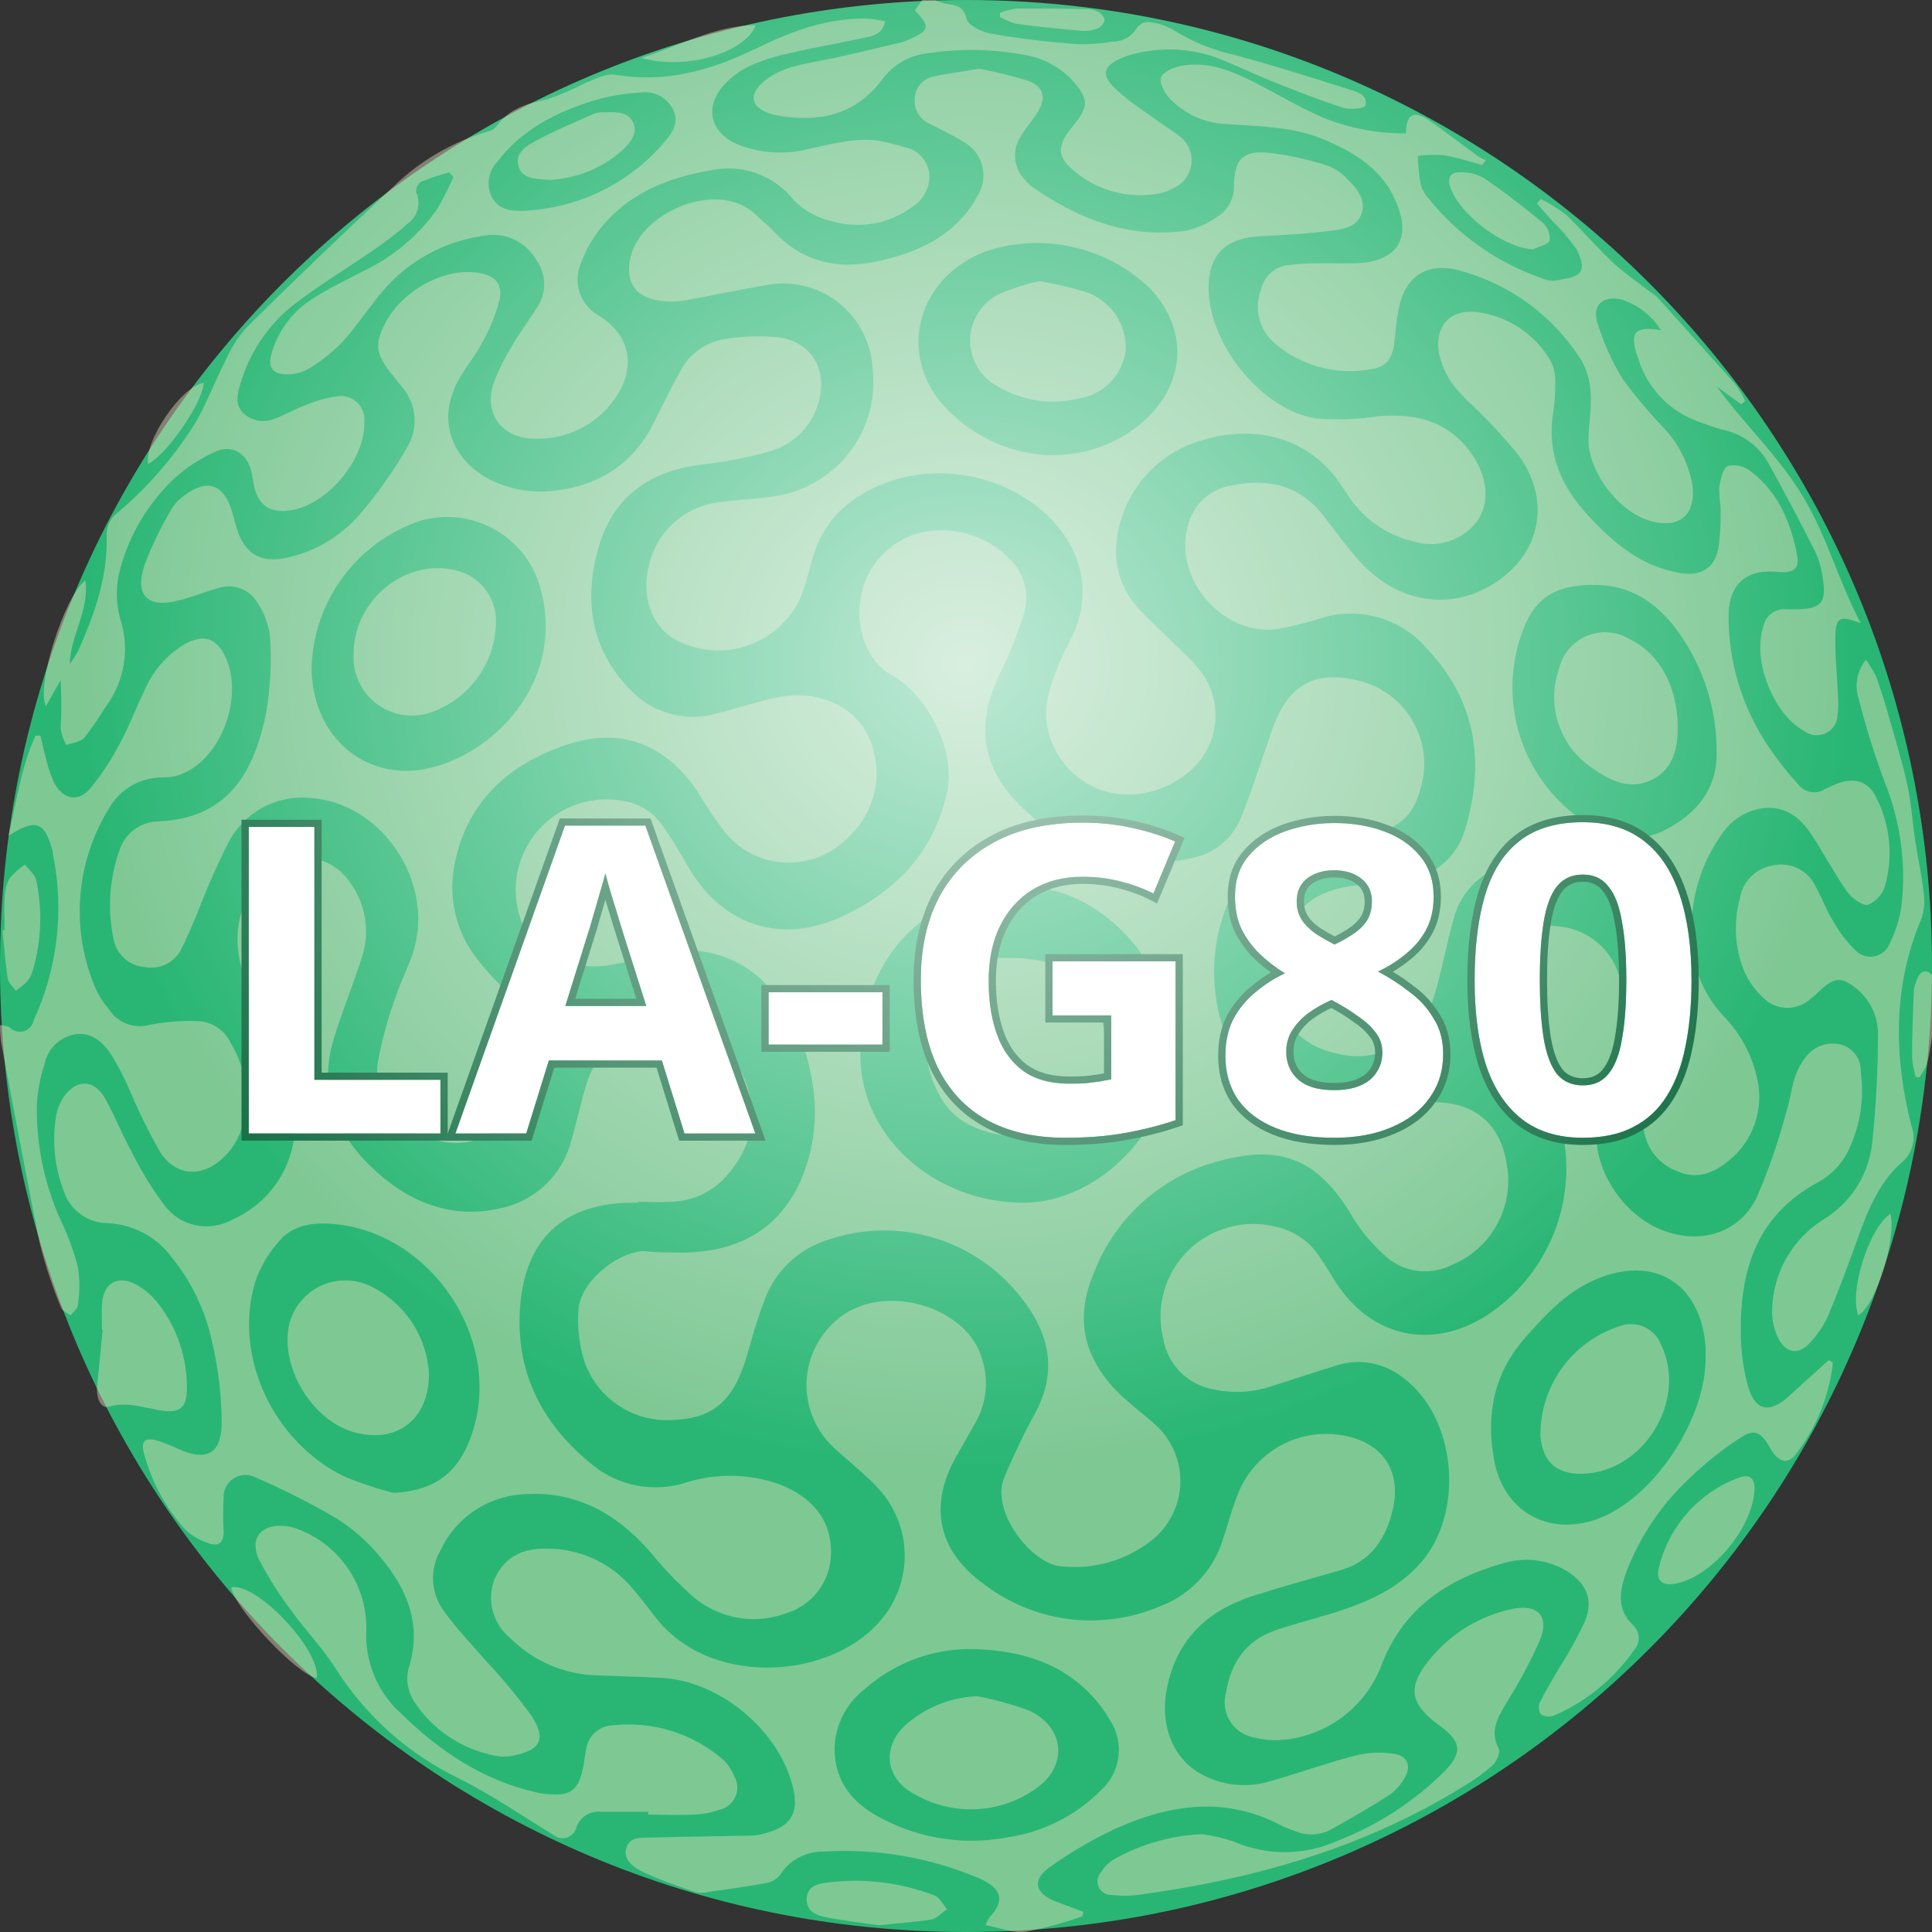 <?xml version="1.0" encoding="UTF-8"?> <svg xmlns="http://www.w3.org/2000/svg" width="64" height="64" viewBox="0 0 64 64" fill="none"><rect x="0" y="0" width="64" height="64" fill="#333333" stroke="none"/><path d="M32 64C49.673 64 64 49.673 64 32C64 14.327 49.673 0 32 0C14.327 0 0 14.327 0 32C0 49.673 14.327 64 32 64Z" fill="#29B674"></path><g opacity="0.45"><path d="M30.989 0.01C31.092 0.055 31.199 0.092 31.308 0.12C31.625 0.179 31.913 0.161 32.023 0.628C32.072 0.848 32.532 1.064 32.834 1.116C33.759 1.28 34.697 1.387 35.632 1.459C36.037 1.477 36.443 1.451 36.842 1.38C37.01 1.384 37.176 1.342 37.322 1.259C37.468 1.177 37.588 1.056 37.671 0.91C37.716 0.85 37.776 0.803 37.844 0.771C37.913 0.74 37.987 0.727 38.062 0.731C38.349 0.76 38.626 0.85 38.874 0.996C39.513 1.392 40.217 1.676 40.953 1.833C42.208 2.176 43.452 2.568 44.693 2.962C44.95 3.041 45.318 3.134 45.232 3.501C45.212 3.583 44.727 3.645 44.504 3.573C43.734 3.326 42.981 3.027 42.228 2.729C41.541 2.458 40.905 2.138 40.228 1.884C39.357 1.591 38.418 1.56 37.53 1.795C37.403 1.825 37.278 1.867 37.158 1.919C36.529 2.193 36.471 2.489 36.959 2.949C37.447 3.408 37.922 3.69 38.413 4.05C38.619 4.205 38.853 4.332 39.052 4.496C39.194 4.597 39.307 4.733 39.38 4.89C39.453 5.048 39.484 5.222 39.47 5.395C39.456 5.568 39.397 5.734 39.299 5.877C39.201 6.021 39.068 6.136 38.911 6.213C38.673 6.348 38.408 6.429 38.135 6.449C37.657 6.5 37.174 6.448 36.718 6.298C36.262 6.149 35.843 5.904 35.488 5.581C35.062 5.204 35.045 4.857 35.375 4.394C35.433 4.311 35.498 4.232 35.56 4.153C36.076 3.518 36.069 3.264 35.519 2.657C35.117 2.231 34.592 1.943 34.017 1.833C32.904 1.617 31.761 1.599 30.642 1.778C30.353 1.82 30.076 1.92 29.828 2.073C29.579 2.226 29.365 2.428 29.198 2.667C28.308 3.837 27.098 4.061 25.737 3.824C25.651 3.808 25.567 3.785 25.486 3.755C24.871 3.549 24.798 3.13 25.29 2.708C25.857 2.228 26.565 2.135 27.266 1.994C28.143 1.823 29.012 1.6 29.886 1.397C29.955 1.375 30.022 1.349 30.088 1.318C30.796 1.013 30.827 0.886 30.308 0.343L30.552 0L30.989 0.01Z" fill="#E5DEBA"></path><path d="M64 34.369C63.945 34.664 63.91 34.966 63.828 35.254C63.765 35.407 63.683 35.551 63.584 35.683H63.464C63.401 35.474 63.359 35.259 63.34 35.041C63.34 34.307 63.367 33.569 63.398 32.834C63.413 32.69 63.453 32.55 63.515 32.419C63.618 32.179 63.773 32.076 64 32.292V34.369Z" fill="#E5DEBA"></path><path d="M22.21 41.49C24.063 41.559 25.603 41.003 26.465 39.242C27 38.086 27.135 36.786 26.85 35.545C26.681 34.614 26.287 33.737 25.702 32.992C25.266 32.386 24.654 31.929 23.948 31.683C23.243 31.438 22.479 31.415 21.76 31.619C21.251 31.735 20.75 31.883 20.237 31.962C18.863 32.213 17.573 31.526 17.23 30.404C17.068 29.904 17.04 29.372 17.149 28.858C17.258 28.345 17.5 27.869 17.851 27.479C18.201 27.088 18.648 26.796 19.147 26.631C19.646 26.467 20.18 26.436 20.694 26.542C20.946 26.586 21.186 26.679 21.401 26.817C21.615 26.954 21.801 27.133 21.946 27.342C22.252 27.781 22.53 28.241 22.798 28.715C23.908 30.637 25.84 31.3 27.864 30.373C29.652 29.552 30.937 28.245 31.37 26.254C31.673 24.881 30.741 23.004 29.49 22.334C28.803 21.964 28.356 20.917 28.49 19.952C28.548 19.408 28.772 18.895 29.132 18.481C29.491 18.068 29.969 17.775 30.501 17.642C31.069 17.515 31.661 17.547 32.212 17.735C32.763 17.924 33.251 18.261 33.622 18.71C33.805 18.947 33.925 19.226 33.974 19.521C34.022 19.816 33.995 20.119 33.897 20.402C33.691 21.035 33.443 21.653 33.154 22.252C32.016 24.531 32.862 26.11 34.68 27.428C35.353 27.915 36.12 28.256 36.933 28.431C37.746 28.605 38.586 28.608 39.4 28.441C39.79 28.379 40.157 28.215 40.463 27.964C40.769 27.714 41.002 27.387 41.139 27.016C41.445 26.25 41.696 25.461 41.967 24.686C42.015 24.548 42.06 24.411 42.105 24.273C42.644 22.684 43.517 22.176 45.043 22.557C45.725 22.731 46.317 23.152 46.707 23.737C47.096 24.322 47.254 25.031 47.15 25.725C46.91 27.023 46.37 27.524 45.088 27.665C44.38 27.744 43.672 27.812 42.971 27.912C42.527 27.966 42.105 28.131 41.744 28.394C41.383 28.657 41.096 29.007 40.908 29.412C40.296 30.575 40.083 31.908 40.305 33.204C40.526 34.5 41.168 35.687 42.132 36.582C43.27 37.588 44.486 37.739 45.824 37.021C46.331 36.709 46.912 36.534 47.508 36.514C48.862 36.514 49.711 37.241 49.914 38.573C50.039 39.256 49.923 39.962 49.588 40.57C49.252 41.179 48.717 41.653 48.071 41.913C47.729 42.082 47.345 42.147 46.966 42.1C46.587 42.053 46.231 41.896 45.94 41.648C45.492 41.262 45.108 40.808 44.799 40.303C43.703 38.449 42.493 37.9 40.438 38.446C39.496 38.681 38.624 39.138 37.896 39.779C37.167 40.42 36.603 41.225 36.251 42.129C35.564 43.715 35.907 45.063 37.186 46.272C37.53 46.587 37.901 46.862 38.245 47.171C38.517 47.41 38.735 47.705 38.883 48.035C39.031 48.366 39.105 48.725 39.102 49.087C39.098 49.449 39.015 49.806 38.86 50.134C38.705 50.461 38.481 50.751 38.203 50.984C37.781 51.328 37.294 51.585 36.771 51.74C36.248 51.895 35.7 51.945 35.158 51.887C34.22 51.836 32.8 50.109 33.264 48.952C33.436 48.523 33.635 48.108 33.835 47.689C33.972 47.401 34.123 47.12 34.275 46.842C35.048 45.441 34.77 44.168 33.818 42.973C33.085 42.034 32.078 41.345 30.936 41.003C29.794 40.661 28.574 40.683 27.445 41.065C26.956 41.212 26.509 41.473 26.14 41.824C25.77 42.176 25.489 42.609 25.317 43.09C25.084 43.694 24.912 44.325 24.73 44.95C24.307 46.381 23.637 46.975 22.358 47.034C21.715 47.092 21.071 46.934 20.528 46.585C19.986 46.236 19.575 45.716 19.361 45.108C19.186 44.554 19.119 43.971 19.162 43.392C19.213 42.51 20.347 41.525 21.296 41.442C21.595 41.47 21.908 41.49 22.21 41.49ZM33.897 39.843C36.413 39.843 38.812 37.361 38.836 34.712C38.86 31.965 36.43 29.292 33.804 29.381C30.954 29.477 28.596 31.44 28.504 34.831C28.418 37.577 30.906 39.829 33.886 39.843H33.897Z" fill="#E5DEBA"></path><path d="M18.041 16.284C19.581 16.191 20.905 15.542 21.671 13.98C21.946 13.421 22.228 12.865 22.524 12.319C22.674 12.018 22.897 11.759 23.173 11.566C23.45 11.374 23.77 11.254 24.105 11.217C24.649 11.138 25.2 11.122 25.748 11.169C26.885 11.303 27.446 12.257 27.102 13.369C26.992 13.748 26.786 14.093 26.505 14.37C26.223 14.647 25.875 14.847 25.493 14.952C24.754 15.158 23.998 15.305 23.235 15.391C21.547 15.6 20.341 16.421 19.846 18.075C19.327 19.829 19.54 21.48 20.877 22.846C21.237 23.231 21.697 23.508 22.206 23.646C22.715 23.785 23.252 23.779 23.758 23.629C24.421 23.464 25.067 23.248 25.734 23.107C27.246 22.788 28.618 23.529 28.934 24.858C29.076 25.373 29.071 25.917 28.92 26.429C28.768 26.942 28.477 27.402 28.078 27.758C27.814 28.029 27.495 28.241 27.144 28.382C26.792 28.523 26.415 28.589 26.036 28.576C25.657 28.563 25.286 28.471 24.945 28.305C24.604 28.14 24.301 27.906 24.057 27.617C23.709 27.172 23.391 26.704 23.105 26.217C22.073 24.679 20.595 24.078 18.842 24.648C16.839 25.297 15.405 26.591 15.034 28.767C14.944 29.312 14.972 29.87 15.117 30.403C15.263 30.936 15.522 31.432 15.876 31.856C16.065 32.097 16.268 32.326 16.485 32.542C17.536 33.603 17.646 34.87 17.234 36.212C17.091 36.76 16.743 37.233 16.261 37.532C15.78 37.831 15.201 37.933 14.646 37.818C13.271 37.537 12.353 36.5 12.511 35.23C12.642 34.478 12.842 33.739 13.109 33.023C13.274 32.501 13.546 32.011 13.704 31.485C14.391 29.199 12.649 26.608 10.315 26.436C9.76 26.375 9.2 26.484 8.709 26.748C8.218 27.013 7.819 27.42 7.565 27.916C7.18 28.677 6.836 29.459 6.534 30.257C6.366 30.641 6.214 31.036 6.022 31.406C5.918 31.634 5.74 31.819 5.517 31.933C5.295 32.047 5.04 32.083 4.795 32.035C4.546 32.017 4.309 31.917 4.123 31.752C3.936 31.586 3.81 31.363 3.764 31.118C3.553 30.134 3.621 29.111 3.96 28.163C4.047 27.889 4.22 27.649 4.452 27.478C4.684 27.306 4.963 27.212 5.252 27.209C7.603 27.106 8.438 25.523 8.827 23.56C8.961 22.747 9.002 21.921 8.947 21.099C8.9 20.685 8.751 20.289 8.514 19.946C8.383 19.732 8.183 19.569 7.946 19.485C7.709 19.402 7.451 19.402 7.215 19.486C6.785 19.609 6.366 19.778 5.929 19.887C4.898 20.159 4.448 19.74 4.788 18.717C5.033 18.071 5.335 17.447 5.688 16.853C5.813 16.657 5.978 16.491 6.173 16.366C6.86 15.875 7.38 16.047 7.648 16.829C7.727 17.063 7.782 17.303 7.854 17.54C8.098 18.319 8.61 18.642 9.414 18.494C10.436 18.293 11.354 17.74 12.009 16.932C12.567 16.268 13.065 15.556 13.498 14.804C13.683 14.488 13.763 14.121 13.724 13.756C13.686 13.392 13.532 13.05 13.285 12.779L12.958 12.37C12.429 11.718 12.398 11.341 12.82 10.599C13.425 9.553 14.787 8.856 15.859 9.041C16.409 9.137 16.663 9.405 16.546 9.94C16.418 10.427 16.229 10.895 15.983 11.334C15.763 11.756 15.45 12.13 15.213 12.546C14.508 13.774 14.852 15.055 16.065 15.799C16.667 16.138 17.351 16.305 18.041 16.284ZM10.322 22.119C10.322 22.198 10.322 22.372 10.346 22.544C10.549 24.535 12.168 25.825 14.058 25.479C16.296 25.067 18.733 22.613 17.918 19.548C17.813 19.129 17.625 18.736 17.364 18.392C17.103 18.048 16.775 17.761 16.4 17.547C16.025 17.333 15.61 17.197 15.181 17.147C14.752 17.098 14.317 17.136 13.903 17.258C12.88 17.607 11.989 18.26 11.349 19.129C10.709 19.999 10.35 21.043 10.322 22.122V22.119Z" fill="#E5DEBA"></path><path d="M21.119 39.843H21.074C18.668 39.802 17.331 41.055 17.217 43.478C17.121 45.586 18.022 47.23 19.623 48.524C20.049 48.871 20.555 49.108 21.095 49.211C21.635 49.314 22.193 49.281 22.717 49.114C23.726 48.795 24.812 48.813 25.81 49.166C26.958 49.608 27.556 50.411 27.529 51.469C27.523 51.907 27.379 52.333 27.117 52.685C26.856 53.037 26.49 53.299 26.071 53.432C25.556 53.628 24.997 53.684 24.453 53.592C23.91 53.5 23.4 53.265 22.978 52.91C22.458 52.451 21.976 51.949 21.538 51.41C20.404 50.106 19.025 49.351 17.262 49.505C16.693 49.549 16.146 49.743 15.678 50.068C15.209 50.392 14.835 50.836 14.595 51.352C14.416 51.656 14.329 52.005 14.345 52.356C14.36 52.709 14.477 53.048 14.681 53.336C15.11 53.947 15.643 54.489 16.128 55.052C16.651 55.61 17.14 56.199 17.592 56.816C18.118 57.616 17.915 57.98 16.977 58.162C16.792 58.201 16.601 58.201 16.416 58.162C15.865 58.059 15.341 57.846 14.875 57.534C14.409 57.223 14.012 56.82 13.708 56.349C13.511 56.036 13.445 55.657 13.526 55.296C13.997 53.851 13.502 52.66 12.608 51.592C12.197 51.086 11.706 50.65 11.154 50.302C10.291 49.798 9.4 49.347 8.484 48.949C8.37 48.887 8.243 48.855 8.113 48.859C7.984 48.862 7.858 48.9 7.748 48.968C7.639 49.036 7.549 49.133 7.489 49.247C7.43 49.361 7.401 49.49 7.408 49.618C7.387 49.995 7.387 50.372 7.408 50.748C7.408 51.122 7.219 51.232 6.923 51.125C6.635 51.035 6.37 50.883 6.146 50.679C5.492 49.958 5.02 49.09 4.771 48.15C4.648 47.745 4.813 47.597 5.218 47.724C5.453 47.802 5.682 47.893 5.906 47.998C6.813 48.41 7.322 48.184 7.342 47.188C7.344 46.279 7.24 45.373 7.033 44.487C6.814 43.432 6.342 42.445 5.658 41.611C5.411 41.287 5.096 41.022 4.735 40.833C4.373 40.645 3.975 40.538 3.568 40.519C3.245 40.518 2.93 40.414 2.669 40.224C2.408 40.034 2.214 39.766 2.114 39.459C1.81 38.67 1.721 37.815 1.857 36.98C1.893 36.752 1.979 36.534 2.108 36.342C2.534 35.731 3.118 35.745 3.482 36.39C3.802 36.956 4.039 37.571 4.352 38.141C4.661 38.761 5.023 39.354 5.435 39.912C5.688 40.257 6.059 40.498 6.478 40.587C6.897 40.676 7.335 40.608 7.707 40.396C8.297 40.136 8.803 39.717 9.167 39.186C9.532 38.655 9.74 38.032 9.769 37.389C9.901 36.256 9.643 35.112 9.037 34.145C8.542 33.359 8.05 32.57 7.909 31.623C7.831 31.156 7.861 30.677 7.998 30.223C8.134 29.77 8.373 29.354 8.697 29.007C8.886 28.8 9.121 28.639 9.383 28.537C9.644 28.434 9.926 28.392 10.206 28.415C10.486 28.437 10.757 28.523 10.999 28.666C11.241 28.809 11.447 29.006 11.601 29.241C11.859 29.595 12.028 30.006 12.094 30.439C12.161 30.871 12.122 31.314 11.982 31.729C11.697 32.625 11.336 33.496 11.061 34.396C10.56 36.036 11.061 37.434 12.24 38.597C13.419 39.761 14.887 40.433 16.626 40.015C17.183 39.89 17.694 39.613 18.102 39.214C18.509 38.815 18.797 38.31 18.932 37.756C19.115 37.132 19.242 36.49 19.441 35.868C19.569 35.46 19.789 35.086 20.084 34.775C20.378 34.465 20.74 34.225 21.141 34.074C21.542 33.924 21.973 33.866 22.399 33.907C22.826 33.947 23.238 34.084 23.604 34.307C23.733 34.373 23.85 34.462 23.947 34.571C25.137 36.047 25.322 37.66 23.93 39.102C23.453 39.559 22.817 39.813 22.156 39.812C21.813 39.833 21.49 39.812 21.156 39.812L21.119 39.843ZM13.065 49.454C14.44 49.371 15.22 48.767 15.653 47.442C16.654 44.353 14.278 40.815 11.024 40.543C10.357 40.488 9.71 40.581 9.267 41.093C8.899 41.496 8.619 41.972 8.446 42.489C7.731 44.926 9.033 47.744 11.391 48.904C11.935 49.131 12.494 49.317 13.065 49.461V49.454Z" fill="#E5DEBA"></path><path d="M32.422 2.276C32.972 2.376 33.515 2.508 34.048 2.674C34.591 2.87 34.67 3.258 34.354 3.748C34.189 4.006 33.983 4.232 33.828 4.497C33.673 4.721 33.603 4.992 33.63 5.263C33.656 5.533 33.778 5.786 33.972 5.976C34.024 6.045 34.084 6.107 34.151 6.161C35.691 7.236 37.355 7.915 39.276 7.644C39.646 7.562 39.996 7.408 40.307 7.191C40.488 7.082 40.637 6.927 40.737 6.74C40.838 6.554 40.886 6.345 40.878 6.134C40.902 5.265 41.156 4.987 42.022 5.059C42.693 5.14 43.353 5.286 43.995 5.495C44.239 5.589 44.458 5.739 44.631 5.935C44.937 6.23 45.236 6.57 45.116 7.033C44.995 7.496 44.531 7.589 44.143 7.637C43.352 7.74 42.555 7.785 41.758 7.826C40.548 7.884 39.991 8.478 40.039 9.679C40.132 11.523 41.854 13.603 43.61 13.864C44.298 13.918 44.99 13.892 45.672 13.788C46.982 13.678 48.078 13.987 48.835 15.161C49.302 15.906 49.336 16.709 48.92 17.282C48.678 17.593 48.346 17.822 47.969 17.938C47.593 18.055 47.19 18.053 46.814 17.934C45.957 17.733 45.207 17.218 44.71 16.493C44.572 16.287 44.438 16.081 44.294 15.882C43.287 14.509 41.544 14.018 39.719 14.615C38.936 14.858 38.249 15.341 37.756 15.995C37.263 16.649 36.987 17.442 36.969 18.26C36.967 18.95 37.225 19.616 37.691 20.124C37.987 20.468 38.324 20.763 38.64 21.078C38.956 21.394 39.327 21.71 39.627 22.06C39.867 22.323 40.048 22.635 40.154 22.975C40.261 23.315 40.291 23.674 40.243 24.027C40.195 24.381 40.07 24.719 39.877 25.018C39.684 25.318 39.427 25.571 39.125 25.76C37.372 26.968 35.145 26.148 34.694 24.096C34.623 23.67 34.653 23.233 34.784 22.822C34.946 22.281 35.162 21.758 35.43 21.26C36.478 19.266 35.447 17.557 34.216 16.675C32.264 15.267 29.545 15.36 27.858 16.894C27.369 17.375 27.029 17.985 26.875 18.652C26.779 19.03 26.665 19.404 26.531 19.771C26.364 20.146 26.121 20.483 25.818 20.761C25.515 21.038 25.158 21.251 24.769 21.384C24.38 21.518 23.968 21.57 23.558 21.538C23.148 21.505 22.749 21.388 22.386 21.195C21.581 20.756 21.227 19.747 21.506 18.686C21.64 18.134 21.945 17.639 22.376 17.269C22.808 16.899 23.345 16.675 23.912 16.627C24.53 16.541 25.156 16.524 25.771 16.421C26.74 16.249 27.606 15.711 28.189 14.92C28.771 14.128 29.027 13.143 28.902 12.168C28.876 11.743 28.758 11.329 28.556 10.955C28.355 10.58 28.076 10.252 27.736 9.995C27.398 9.737 27.007 9.555 26.591 9.462C26.176 9.368 25.745 9.365 25.328 9.453C24.427 9.611 23.537 9.796 22.637 9.961C22.379 10 22.117 10 21.86 9.961C21.018 9.837 20.705 9.336 20.89 8.512C21.234 7.019 23.826 5.897 25.067 7.14C25.232 7.304 25.41 7.438 25.579 7.61C26.558 8.691 27.758 8.959 29.143 8.64C30.174 8.399 31.116 8.035 31.841 7.246C32.05 7.025 32.228 6.777 32.371 6.508C32.469 6.358 32.534 6.189 32.562 6.012C32.59 5.835 32.58 5.654 32.534 5.481C32.487 5.308 32.404 5.147 32.291 5.008C32.177 4.869 32.036 4.756 31.876 4.675C31.532 4.459 31.161 4.291 30.8 4.102C30.638 4.033 30.503 3.915 30.413 3.764C30.324 3.614 30.285 3.439 30.302 3.264C30.307 3.087 30.374 2.918 30.49 2.785C30.607 2.651 30.766 2.563 30.941 2.533C31.415 2.42 31.862 2.386 32.422 2.276ZM34.76 15.075C35.36 15.094 35.959 14.993 36.52 14.778C37.082 14.563 37.594 14.238 38.028 13.822C39.3 12.563 39.327 10.86 38.097 9.556C37.389 8.876 36.509 8.401 35.552 8.184C34.594 7.967 33.595 8.015 32.663 8.324C30.257 9.237 29.669 11.972 31.501 13.685C32.382 14.529 33.54 15.027 34.76 15.085V15.075Z" fill="#E5DEBA"></path><path d="M56.036 30.875C56.007 31.902 56.385 32.9 57.088 33.651C57.65 34.224 58.038 34.944 58.208 35.728C58.325 36.226 58.298 36.747 58.129 37.23C57.96 37.714 57.658 38.139 57.256 38.457C56.758 38.872 56.198 39.081 55.565 38.8C55.248 38.684 54.971 38.478 54.771 38.206C54.57 37.934 54.455 37.61 54.438 37.273C54.426 36.782 54.474 36.293 54.579 35.814C54.747 34.935 55.026 34.07 55.153 33.188C55.527 30.583 52.791 28.039 50.21 28.568C49.718 28.646 49.26 28.868 48.893 29.205C48.526 29.542 48.267 29.979 48.148 30.463C47.9 31.324 47.756 32.217 47.484 33.071C47.302 33.73 46.869 34.291 46.277 34.635C45.685 34.978 44.982 35.076 44.319 34.908C42.793 34.599 42.019 33.363 42.336 31.739C42.642 30.171 43.559 29.395 45.157 29.316C45.68 29.299 46.2 29.237 46.711 29.131C47.129 29.054 47.518 28.865 47.836 28.584C48.154 28.302 48.389 27.94 48.516 27.535C49.203 25.29 48.931 23.251 47.264 21.48C46.836 20.981 46.269 20.621 45.634 20.446C45 20.27 44.328 20.288 43.704 20.495C43.253 20.639 42.794 20.754 42.329 20.838C40.521 21.099 38.84 19.153 39.352 17.406C39.431 17.079 39.603 16.781 39.847 16.549C40.091 16.317 40.396 16.159 40.727 16.095C41.954 15.827 43.037 16.043 43.848 17.09C44.236 17.595 44.614 18.12 45.037 18.59C46.189 19.877 47.825 20.217 49.21 19.489C50.99 18.556 51.471 16.668 50.289 15.058C49.82 14.488 49.317 13.945 48.784 13.435C48.531 13.211 48.301 12.964 48.096 12.697C47.883 12.386 47.736 12.036 47.663 11.667C47.529 10.771 48.065 10.222 48.952 10.342C49.449 10.408 49.923 10.586 50.34 10.864C50.757 11.141 51.105 11.509 51.358 11.941C51.476 12.173 51.533 12.43 51.523 12.69C51.523 13.052 51.495 13.413 51.437 13.771C51.258 15.065 51.736 16.129 52.592 17.059C53.448 17.989 54.376 18.775 55.665 18.981C56.335 19.098 56.792 18.83 56.923 18.168C56.989 17.697 57.012 17.222 56.992 16.747C56.963 16.547 56.949 16.345 56.95 16.143C56.998 15.889 57.057 15.521 57.229 15.439C57.358 15.408 57.492 15.406 57.622 15.434C57.752 15.462 57.873 15.519 57.978 15.601C58.903 16.287 59.332 17.317 59.535 18.418C59.607 18.827 59.425 18.964 59.002 18.954L58.745 18.937C57.827 18.885 57.301 19.366 57.263 20.31C57.239 21.886 57.701 23.432 58.587 24.738C58.886 25.181 59.218 25.602 59.58 25.997C59.68 26.124 59.825 26.21 59.984 26.237C60.145 26.264 60.309 26.232 60.446 26.145C60.588 26.072 60.734 26.006 60.883 25.949C61.429 25.75 61.889 25.877 62.14 26.395C62.614 27.305 62.722 28.361 62.443 29.347C62.402 29.486 62.33 29.614 62.233 29.722C62.136 29.83 62.017 29.916 61.883 29.972C61.697 30.017 61.357 29.759 61.195 29.55C60.773 28.946 60.425 28.287 60.023 27.669C59.621 27.051 59.078 26.639 58.277 26.793C57.788 26.894 57.356 27.177 57.071 27.586C56.374 28.539 56.01 29.695 56.036 30.875ZM52.736 19.373C51.389 19.4 50.753 19.877 50.351 21.161C49.998 22.274 50.02 23.472 50.414 24.572C50.807 25.672 51.551 26.612 52.53 27.25C52.906 27.541 53.358 27.717 53.832 27.756C54.306 27.796 54.782 27.698 55.201 27.473C56.184 26.955 56.858 26.162 56.864 25.009C56.892 23.562 56.455 22.145 55.617 20.965C54.936 19.997 54.012 19.342 52.736 19.379V19.373Z" fill="#E5DEBA"></path><path d="M35.853 63.482C35.242 63.698 34.616 63.868 33.98 63.99C33.571 64.045 33.128 63.86 32.647 63.774C32.683 63.68 32.729 63.59 32.784 63.506C33.282 62.974 33.214 62.566 32.44 62.223C30.805 61.529 29.03 61.225 27.257 61.337C26.972 61.335 26.691 61.406 26.441 61.544C26.191 61.681 25.981 61.881 25.831 62.123C25.713 62.263 25.548 62.354 25.367 62.38C24.741 62.497 24.112 62.58 23.483 62.669C23.343 62.707 23.196 62.713 23.053 62.686C22.469 62.483 21.878 62.284 21.335 62.027C21.015 61.879 20.627 61.625 20.747 61.214C20.867 60.802 21.318 60.891 21.654 60.87C22.754 60.839 23.854 60.829 24.958 60.805C25.116 60.79 25.271 60.757 25.422 60.706C26.195 60.493 26.453 60.047 26.284 59.274C25.858 57.369 23.878 55.684 21.912 55.581C21.173 55.543 20.434 55.526 19.695 55.495C18.639 55.447 17.64 55.005 16.894 54.256C16.611 54.024 16.41 53.707 16.32 53.353C16.229 52.999 16.255 52.625 16.392 52.286C16.736 51.541 17.361 51.277 18.131 51.301C18.663 51.3 19.188 51.415 19.671 51.637C20.153 51.859 20.582 52.184 20.926 52.588C21.191 52.893 21.438 53.216 21.686 53.539C23.462 55.879 27.312 55.639 29.02 53.844C29.618 53.239 29.958 52.427 29.969 51.577C29.98 50.727 29.661 49.906 29.079 49.286C28.656 48.833 28.158 48.448 27.704 48.03C27.364 47.738 27.098 47.37 26.928 46.956C26.758 46.542 26.688 46.094 26.726 45.648C26.763 45.202 26.906 44.771 27.142 44.391C27.378 44.011 27.702 43.692 28.085 43.461C29.629 42.558 32.073 43.399 32.526 44.999C32.638 45.336 32.68 45.693 32.65 46.047C32.62 46.4 32.518 46.745 32.351 47.058C32.128 47.463 31.894 47.865 31.664 48.27C30.753 49.904 31.079 51.397 32.605 52.485C33.423 53.109 34.393 53.506 35.415 53.634C36.436 53.762 37.474 53.616 38.421 53.213C38.913 53.029 39.358 52.736 39.719 52.354C40.08 51.973 40.348 51.514 40.504 51.012C40.683 50.48 40.824 49.928 41.04 49.41C41.329 48.729 41.85 48.172 42.511 47.838C43.171 47.504 43.928 47.414 44.649 47.584C45.845 47.858 46.423 48.768 46.137 50.01C45.917 50.964 45.409 51.726 44.419 52.011C43.429 52.296 42.467 52.56 41.501 52.869C40.102 53.319 39.095 54.184 38.717 55.66C38.373 56.947 38.748 58.121 39.689 58.711C40.052 58.929 40.457 59.067 40.877 59.115C41.298 59.163 41.724 59.12 42.126 58.989C43.061 58.728 43.975 58.392 44.914 58.152C45.332 58.049 45.767 58.031 46.192 58.1C46.643 58.169 46.763 58.529 46.516 58.921C46.393 59.135 46.225 59.32 46.024 59.463C45.392 59.868 44.739 60.245 44.082 60.609C43.901 60.705 43.701 60.758 43.496 60.767C43.292 60.775 43.088 60.738 42.9 60.657C42.762 60.612 42.626 60.559 42.494 60.499C40.659 59.504 38.816 59.748 37.012 60.551C36.235 60.909 35.494 61.339 34.798 61.835C34.173 62.264 34.269 62.717 34.977 62.991C35.279 63.108 35.589 63.218 35.895 63.335L35.853 63.482ZM32.251 54.627C30.917 54.599 29.622 55.079 28.628 55.969C28.329 56.201 28.085 56.497 27.915 56.836C27.745 57.174 27.653 57.547 27.645 57.925C27.645 59.024 28.257 59.744 29.172 60.221C30.477 60.92 31.985 61.143 33.437 60.853C34.579 60.676 35.635 60.14 36.452 59.322C36.778 59.035 36.989 58.64 37.048 58.209C37.106 57.778 37.006 57.341 36.768 56.978C36.501 56.514 36.151 56.102 35.736 55.763C34.736 54.935 33.509 54.664 32.251 54.627Z" fill="#E5DEBA"></path><path d="M60.718 45.136C60.597 46.245 60.17 47.298 59.484 48.177C59.243 48.493 58.975 48.445 58.731 48.119C58.682 48.047 58.638 47.972 58.597 47.896C58.319 47.429 58.102 47.326 57.648 47.631C57.032 48.032 56.457 48.492 55.93 49.004C55.017 49.865 54.312 50.922 53.867 52.093C53.648 52.725 53.541 53.319 54.115 53.851C54.221 53.957 54.282 54.099 54.286 54.248C54.29 54.398 54.236 54.543 54.136 54.654C53.47 55.611 52.551 56.364 51.482 56.83C51.412 56.857 51.337 56.867 51.262 56.861C51.187 56.855 51.114 56.833 51.049 56.796C51.01 56.739 50.985 56.674 50.977 56.606C50.969 56.538 50.979 56.468 51.004 56.405C51.2 56.007 51.437 55.629 51.657 55.241C51.978 54.745 52.263 54.226 52.51 53.69C52.792 52.979 52.544 52.43 51.884 52.032C51.564 51.843 51.207 51.724 50.837 51.684C50.467 51.645 50.093 51.685 49.739 51.802C47.962 52.313 46.533 53.25 45.804 55.056C45.558 55.76 45.114 56.378 44.525 56.836C43.936 57.294 43.227 57.572 42.484 57.637C42.18 57.665 41.874 57.639 41.58 57.561C41.412 57.537 41.252 57.477 41.11 57.386C40.968 57.295 40.847 57.174 40.756 57.033C40.664 56.891 40.604 56.731 40.58 56.564C40.555 56.397 40.567 56.227 40.614 56.065C40.775 55.076 41.267 54.349 42.25 54.005C42.896 53.789 43.556 53.621 44.206 53.419C45.285 53.075 46.299 52.643 47.065 51.768C48.543 50.079 48.234 46.921 46.471 45.634C46.174 45.398 45.825 45.236 45.453 45.163C45.081 45.09 44.697 45.108 44.333 45.215C43.611 45.428 42.9 45.678 42.181 45.901C41.561 46.12 40.894 46.167 40.249 46.035C39.821 45.969 39.424 45.77 39.115 45.465C38.807 45.161 38.602 44.767 38.531 44.34C38.405 43.825 38.415 43.287 38.559 42.777C38.704 42.267 38.978 41.803 39.355 41.431C39.733 41.058 40.2 40.79 40.712 40.651C41.224 40.512 41.763 40.508 42.277 40.64C42.865 40.767 43.38 41.121 43.707 41.625C43.907 41.91 44.078 42.212 44.267 42.504C45.45 44.312 47.45 44.735 49.265 43.564C50.221 42.933 50.971 42.036 51.42 40.983C51.869 39.93 51.998 38.769 51.791 37.643C51.663 37.011 51.293 36.454 50.76 36.088C50.345 35.805 49.995 35.437 49.733 35.007C49.472 34.578 49.305 34.098 49.245 33.6C49.169 32.963 49.289 32.318 49.588 31.75C50.052 30.864 50.819 30.524 51.853 30.72C52.328 30.807 52.762 31.042 53.096 31.39C53.429 31.738 53.644 32.182 53.709 32.66C53.765 33.456 53.661 34.255 53.404 35.011C53.184 35.744 53.014 36.492 52.895 37.248C52.719 38.68 53.751 40.266 55.098 40.763C56.342 41.227 57.611 40.852 58.191 39.672C58.592 38.746 58.922 37.791 59.178 36.816C59.298 36.445 59.339 36.047 59.463 35.68C59.548 35.419 59.682 35.176 59.858 34.966C60 34.797 60.189 34.674 60.401 34.613C60.612 34.552 60.838 34.555 61.048 34.623C61.228 34.687 61.382 34.806 61.489 34.965C61.595 35.123 61.648 35.311 61.639 35.501C61.77 36.427 61.611 37.37 61.185 38.203C60.971 38.595 60.652 38.92 60.264 39.143C58.16 40.255 57.617 42.133 57.669 44.292C57.679 44.855 57.762 45.415 57.916 45.956C58.14 46.722 58.604 46.821 59.205 46.3C59.663 45.888 60.116 45.469 60.58 45.054L60.718 45.136ZM56.5 44.968C56.5 44.851 56.5 44.735 56.5 44.625C56.342 42.483 54.765 41.535 52.798 42.411C51.853 42.83 51.183 43.564 50.52 44.319C49.489 45.486 49.224 46.845 49.489 48.332C49.781 50.048 51.269 50.913 52.926 50.316C54.758 49.643 56.511 47.045 56.5 44.968Z" fill="#E5DEBA"></path><path d="M14.873 5.709C14.556 5.796 14.245 5.901 13.941 6.024C13.889 6.064 13.847 6.116 13.82 6.176C13.793 6.236 13.781 6.302 13.787 6.368C13.868 6.544 13.885 6.743 13.836 6.93C13.788 7.118 13.675 7.283 13.519 7.397C13.128 7.741 12.715 8.057 12.281 8.345C11.401 8.956 10.473 9.501 9.638 10.167C8.838 10.831 8.255 11.717 7.964 12.714C7.858 13.057 7.772 13.401 8.067 13.692C8.207 13.822 8.383 13.907 8.571 13.936C8.76 13.966 8.953 13.938 9.126 13.857C9.494 13.723 9.837 13.514 10.202 13.39C10.506 13.262 10.826 13.175 11.154 13.133C11.273 13.111 11.396 13.117 11.513 13.151C11.63 13.184 11.737 13.245 11.826 13.328C11.915 13.411 11.983 13.513 12.025 13.627C12.067 13.741 12.082 13.864 12.068 13.984C12.106 15.216 10.841 16.73 9.621 16.905C8.933 17.008 8.545 16.74 8.404 16.05C8.377 15.91 8.363 15.765 8.328 15.625C8.191 15.034 7.699 14.712 7.153 14.956C6.637 15.181 6.163 15.49 5.751 15.872C4.894 16.688 4.28 17.725 3.977 18.869C3.833 19.395 3.833 19.951 3.977 20.478C4.142 20.975 4.184 21.504 4.097 22.021C4.011 22.537 3.8 23.024 3.482 23.44C3.272 23.786 3.043 24.119 2.795 24.439C2.664 24.583 2.399 24.604 2.193 24.68C2.102 24.51 2.04 24.327 2.008 24.137C2.04 23.602 2.04 23.066 2.008 22.531L1.523 23.392C1.179 22.727 2.145 19.727 2.829 19.225C2.966 20.235 2.331 21.041 2.313 21.995C2.417 21.855 2.51 21.707 2.592 21.552C3.135 20.341 3.571 19.102 3.534 17.749C3.526 17.606 3.553 17.462 3.613 17.332C3.673 17.201 3.764 17.086 3.877 16.998C4.89 16.148 5.762 15.143 6.462 14.022C6.837 13.39 7.088 12.69 7.425 12.038C7.608 11.603 7.86 11.2 8.17 10.844C9.758 9.274 11.37 7.728 13.007 6.206C13.9 5.331 14.998 4.691 16.2 4.343C16.297 4.319 16.385 4.264 16.447 4.185C16.856 3.605 17.454 3.43 18.114 3.292C18.545 3.149 18.964 2.969 19.365 2.757C19.709 2.63 20.08 2.414 20.396 2.475C22.074 2.764 23.593 2.314 25.064 1.597C26.222 1.034 27.405 0.588 28.721 0.615C28.923 0.632 29.124 0.661 29.323 0.704C29.237 1.102 28.979 1.178 28.701 1.236C27.865 1.415 27.023 1.559 26.191 1.755C25.718 1.849 25.257 1.996 24.817 2.194C24.465 2.362 24.154 2.604 23.906 2.904C23.345 3.615 23.562 4.38 24.377 4.758C25.145 5.081 26 5.142 26.807 4.93C27.628 4.758 28.443 4.511 29.299 4.7C29.525 4.751 29.749 4.806 29.969 4.878C30.178 4.917 30.369 5.021 30.516 5.175C30.662 5.329 30.756 5.525 30.783 5.736C30.803 5.955 30.761 6.174 30.662 6.371C30.564 6.567 30.413 6.732 30.227 6.848C29.852 7.127 29.418 7.316 28.958 7.4C28.499 7.484 28.026 7.461 27.576 7.332C27.098 7.229 26.659 6.991 26.312 6.646C25.984 6.226 25.543 5.91 25.04 5.734C24.537 5.559 23.994 5.532 23.476 5.657C22.036 5.908 20.744 6.45 19.826 7.648C19.588 7.962 19.398 8.309 19.262 8.678C19.114 8.994 19.092 9.354 19.201 9.685C19.309 10.017 19.54 10.295 19.846 10.463C21.118 11.259 20.998 12.522 20.166 13.463C19.857 13.821 19.469 14.104 19.033 14.289C18.596 14.474 18.123 14.556 17.65 14.53C16.619 14.499 16.028 13.706 16.344 12.714C16.51 12.267 16.722 11.838 16.976 11.434C17.214 11.022 17.506 10.641 17.76 10.232C17.934 9.997 18.027 9.712 18.027 9.419C18.027 9.127 17.934 8.841 17.76 8.606C17.601 8.326 17.362 8.099 17.074 7.954C16.786 7.809 16.461 7.753 16.141 7.792C15.433 7.876 14.748 8.099 14.127 8.449C13.505 8.799 12.96 9.269 12.522 9.831C12.116 10.342 11.748 10.888 11.309 11.365C10.982 11.692 10.617 11.978 10.222 12.216C10.022 12.333 9.794 12.396 9.562 12.398C9.033 12.426 8.841 12.165 9.009 11.661C9.235 10.919 9.724 10.284 10.384 9.876C10.927 9.532 11.498 9.258 12.065 8.966C13.025 8.506 13.853 7.811 14.471 6.944C14.679 6.596 14.863 6.234 15.021 5.86L14.873 5.709ZM17.348 6.982C18.233 6.944 19.101 6.725 19.899 6.339C20.696 5.953 21.406 5.408 21.984 4.737C22.252 4.428 22.51 4.082 22.304 3.642C22.209 3.443 22.052 3.279 21.857 3.175C21.661 3.071 21.437 3.033 21.218 3.066C20.698 3.092 20.184 3.18 19.685 3.327C18.437 3.711 17.279 4.288 16.475 5.359C16.327 5.511 16.231 5.706 16.198 5.915C16.166 6.125 16.198 6.339 16.292 6.529C16.519 6.948 16.921 6.999 17.348 6.982Z" fill="#E5DEBA"></path><path d="M61.639 20.642C60.903 20.378 60.8 20.433 60.797 21.223C60.797 21.844 60.862 22.468 60.889 23.09C60.903 23.291 60.897 23.494 60.872 23.694C60.868 23.818 60.83 23.939 60.762 24.043C60.694 24.148 60.599 24.232 60.487 24.286C60.375 24.341 60.251 24.364 60.127 24.353C60.002 24.343 59.883 24.299 59.783 24.226C58.751 23.677 58.04 21.885 58.408 20.776C58.437 20.595 58.536 20.433 58.682 20.322C58.829 20.212 59.012 20.162 59.195 20.183C59.281 20.183 59.37 20.183 59.456 20.183C60.329 20.183 60.525 19.97 60.374 19.115C60.335 18.828 60.255 18.548 60.136 18.284C59.638 17.303 59.129 16.325 58.593 15.367C58.441 15.084 58.23 14.838 57.974 14.644C57.717 14.45 57.422 14.314 57.108 14.245C56.84 14.183 56.586 14.076 56.325 13.991C55.835 13.827 55.391 13.548 55.032 13.177C54.673 12.806 54.409 12.354 54.263 11.859C53.96 11.011 54.142 10.795 55.019 10.936C54.718 10.455 54.256 10.097 53.716 9.923C53.128 9.782 52.74 10.088 52.908 10.661C53.108 11.338 53.398 11.984 53.771 12.583C54.185 13.142 54.634 13.673 55.115 14.176C55.606 14.695 55.934 15.347 56.06 16.05C56.194 17.056 55.63 17.54 54.651 17.251C53.62 16.946 52.62 15.649 52.62 14.567C52.62 14.09 52.723 13.613 52.695 13.139C52.698 12.736 52.601 12.339 52.413 11.983C51.482 10.477 50.004 9.389 48.289 8.945C47.237 8.687 46.543 9.171 46.333 10.239C46.261 10.582 46.233 10.956 46.192 11.317C46.12 11.917 45.92 12.171 45.34 12.243C44.793 12.334 44.233 12.304 43.699 12.156C43.164 12.008 42.669 11.747 42.246 11.389C41.986 11.174 41.8 10.883 41.717 10.557C41.633 10.231 41.654 9.886 41.779 9.573C41.828 9.358 41.945 9.165 42.113 9.022C42.281 8.878 42.49 8.792 42.71 8.777C42.968 8.749 43.229 8.725 43.49 8.722C43.968 8.722 44.449 8.722 44.927 8.722C46.302 8.663 46.794 7.888 46.216 6.618C45.755 5.588 44.876 5.059 43.893 4.637C42.861 4.191 41.744 4.188 40.644 4.112C40.281 4.099 39.924 4.015 39.594 3.864C39.263 3.712 38.966 3.497 38.72 3.23C38.565 3.055 38.397 2.739 38.458 2.564C38.52 2.389 38.84 2.245 39.074 2.193C39.912 2.015 40.682 2.3 41.418 2.66C42.222 3.058 42.989 3.535 43.824 3.896C44.697 4.247 45.632 4.425 46.574 4.418C46.574 3.793 46.828 3.645 47.313 3.971C47.873 4.349 48.402 4.771 48.949 5.166C49.034 5.221 49.125 5.267 49.22 5.303L49.107 5.468C48.684 5.355 48.268 5.214 47.839 5.142C47.547 5.122 47.255 5.131 46.965 5.166C46.977 5.483 47.008 5.8 47.058 6.113C47.116 6.293 47.212 6.458 47.34 6.597C48.321 7.81 49.626 8.722 51.104 9.226C51.222 9.282 51.352 9.308 51.482 9.302C51.781 9.24 52.169 9.22 52.331 9.027C52.492 8.835 52.331 8.447 52.197 8.217C51.963 7.889 51.7 7.584 51.41 7.304L50.915 6.745L51.035 6.59C51.33 6.735 51.61 6.908 51.87 7.109C52.406 7.613 52.884 8.183 53.424 8.691C53.798 9.034 54.231 9.336 54.641 9.652C54.727 9.705 54.808 9.764 54.885 9.83C55.751 10.785 56.603 11.739 57.466 12.707C57.6 12.884 57.715 13.075 57.81 13.277L57.686 13.397L56.868 12.803C57.779 14.059 58.93 15.113 59.738 16.469C60.546 17.824 60.913 19.28 61.639 20.642Z" fill="#E5DEBA"></path><path d="M0.285 27.682C0.553 26.495 0.708 25.386 1.179 24.367H1.337C1.406 24.645 1.464 24.93 1.543 25.204C1.604 25.471 1.697 25.731 1.818 25.976C2.128 26.498 2.602 26.573 2.994 26.114C3.376 25.643 3.709 25.135 3.987 24.596C4.296 24.027 4.52 23.409 4.809 22.825C5.077 22.209 5.531 21.692 6.108 21.346C6.751 20.986 7.173 21.126 7.483 21.792C8.04 23.045 7.4 24.94 6.183 25.568C5.953 25.687 5.697 25.751 5.438 25.753C5.064 25.743 4.694 25.835 4.369 26.021C4.044 26.206 3.776 26.477 3.595 26.804C3.052 27.691 2.73 28.696 2.657 29.733C2.584 30.771 2.762 31.811 3.176 32.766C3.286 33.002 3.428 33.223 3.599 33.421C3.737 33.643 3.944 33.815 4.188 33.91C4.432 34.005 4.7 34.019 4.953 33.95C5.478 33.847 6.013 33.805 6.548 33.826C6.776 33.833 6.997 33.901 7.188 34.026C7.379 34.15 7.532 34.324 7.631 34.53C7.894 34.958 8.062 35.437 8.125 35.936C8.188 36.434 8.144 36.94 7.995 37.42C7.86 37.812 7.623 38.162 7.307 38.432C6.62 39.019 5.805 38.93 5.314 38.175C4.926 37.501 4.582 36.803 4.283 36.085C4.119 35.71 3.931 35.345 3.722 34.993C3.441 34.561 3.073 34.176 2.485 34.262C2.239 34.306 2.012 34.422 1.832 34.596C1.653 34.77 1.53 34.993 1.478 35.237C1.323 35.701 1.236 36.186 1.22 36.675C1.209 37.969 1.48 39.251 2.014 40.43C2.253 40.925 2.443 41.443 2.581 41.975C2.645 42.386 2.645 42.806 2.581 43.217C2.581 43.344 2.42 43.457 2.334 43.578C2.227 43.492 2.062 43.423 2.021 43.313C1.742 42.645 1.512 41.956 1.334 41.254C0.87 39.016 0.461 36.764 0.034 34.516C0.013 34.331 0.001 34.146 0 33.96C0.109 33.965 0.216 33.988 0.316 34.029C0.374 34.092 0.449 34.138 0.532 34.161C0.615 34.184 0.702 34.184 0.785 34.161C0.868 34.138 0.942 34.091 1 34.028C1.058 33.965 1.097 33.886 1.114 33.802C1.909 32.081 2.133 30.151 1.753 28.293C1.753 28.252 1.753 28.207 1.732 28.166C1.478 27.233 1.206 27.099 0.285 27.682Z" fill="#E5DEBA"></path><path d="M61.811 21.854C61.943 22.034 62.058 22.226 62.155 22.427C62.316 22.873 62.457 23.33 62.588 23.8C62.798 24.535 63.025 25.269 63.186 26.017C63.313 26.608 63.351 27.219 63.44 27.82C63.53 28.42 63.654 28.959 63.719 29.536C63.768 29.829 63.747 30.131 63.657 30.414C62.701 32.663 62.732 34.959 63.313 37.279C63.399 37.497 63.412 37.737 63.35 37.963C63.288 38.188 63.155 38.388 62.969 38.532C62.217 39.218 61.856 40.138 61.522 41.072C61.217 41.916 60.907 42.761 60.56 43.584C60.411 43.914 60.208 44.217 59.959 44.48C59.598 44.882 59.189 44.844 58.927 44.367C58.767 44.062 58.69 43.719 58.704 43.375C58.719 42.777 58.882 42.191 59.179 41.671C59.476 41.151 59.897 40.713 60.405 40.396C60.854 40.124 61.234 39.752 61.514 39.309C61.795 38.866 61.968 38.364 62.021 37.842C62.146 36.649 62.209 35.451 62.21 34.252C62.212 33.952 62.144 33.656 62.01 33.388C61.876 33.119 61.681 32.886 61.44 32.707C61.041 32.384 60.79 32.381 60.409 32.707C60.264 32.827 60.134 32.965 59.986 33.081C59.776 33.277 59.499 33.386 59.211 33.386C58.923 33.386 58.646 33.277 58.436 33.081C58.159 32.831 57.937 32.526 57.783 32.185C57.467 31.412 57.416 30.557 57.639 29.752C57.682 29.484 57.808 29.236 57.999 29.043C58.19 28.85 58.436 28.721 58.704 28.674C58.983 28.606 59.276 28.635 59.536 28.756C59.796 28.877 60.007 29.083 60.134 29.34C60.34 29.707 60.478 30.109 60.697 30.466C60.897 30.831 61.148 31.167 61.443 31.461C61.522 31.55 61.623 31.616 61.735 31.655C61.847 31.693 61.967 31.702 62.084 31.68C62.2 31.659 62.309 31.607 62.4 31.531C62.491 31.454 62.56 31.356 62.602 31.245C62.809 30.834 62.943 30.39 62.997 29.934C63.141 28.573 62.95 27.198 62.44 25.928C62.101 25.021 61.812 24.097 61.574 23.158C61.5 22.939 61.483 22.704 61.525 22.476C61.566 22.248 61.665 22.034 61.811 21.854Z" fill="#E5DEBA"></path><path d="M21.478 60.019C20.956 60.019 20.447 60.019 19.914 60.019C19.74 59.998 19.564 60.036 19.415 60.129C19.267 60.221 19.154 60.362 19.096 60.527C19.078 60.606 19.04 60.679 18.985 60.739C18.931 60.799 18.862 60.844 18.785 60.87C18.708 60.896 18.626 60.901 18.546 60.886C18.466 60.871 18.392 60.836 18.33 60.784C17.299 60.15 16.288 59.459 15.205 58.914C13.525 58.103 12.107 56.838 11.112 55.262C10.699 54.603 10.139 54.036 9.685 53.401C9.264 52.852 8.892 52.266 8.575 51.651C8.252 50.964 8.654 50.48 9.424 50.549C9.597 50.566 9.766 50.609 9.926 50.676C10.585 50.937 11.148 51.391 11.543 51.979C11.938 52.567 12.144 53.26 12.136 53.968C12.105 54.489 12.193 55.01 12.391 55.493C12.589 55.976 12.893 56.408 13.281 56.758C14.556 58.004 15.992 58.972 17.749 59.37C17.833 59.392 17.918 59.408 18.003 59.418C18.918 59.528 19.179 59.333 19.337 58.433C19.364 58.275 19.381 58.117 19.416 57.96C19.442 57.748 19.541 57.552 19.696 57.405C19.851 57.259 20.052 57.171 20.265 57.156C20.922 57.079 21.587 57.139 22.22 57.333C22.852 57.526 23.438 57.848 23.939 58.279C24.108 58.436 24.24 58.63 24.324 58.845C24.383 58.947 24.417 59.062 24.423 59.179C24.43 59.297 24.408 59.415 24.36 59.522C24.312 59.63 24.239 59.725 24.148 59.8C24.056 59.874 23.948 59.925 23.833 59.95C23.56 60.045 23.275 60.099 22.987 60.112C22.478 60.136 21.956 60.112 21.465 60.112L21.478 60.019Z" fill="#E5DEBA"></path><path d="M39.83 60.76C40.19 60.808 40.543 60.892 40.885 61.011C41.429 61.244 42.016 61.361 42.608 61.355C43.2 61.348 43.784 61.218 44.322 60.973C45.625 60.466 46.811 59.7 47.808 58.722C48.471 58.056 48.423 57.692 47.67 57.15C46.684 56.429 46.601 55.873 47.399 54.925C48.081 54.102 49.02 53.532 50.066 53.305C50.932 53.113 51.341 53.535 51.011 54.335C50.694 55.047 50.327 55.735 49.911 56.395C49.626 56.882 49.334 57.325 49.647 57.925C49.712 58.045 49.578 58.354 49.444 58.478C49.152 58.737 48.835 58.967 48.499 59.164C45.178 61.224 41.525 62.254 37.692 62.772C37.404 62.81 37.111 62.81 36.823 62.772C36.733 62.775 36.645 62.752 36.569 62.705C36.493 62.658 36.432 62.589 36.395 62.508C36.359 62.426 36.347 62.336 36.362 62.248C36.377 62.16 36.417 62.078 36.479 62.013C36.585 61.84 36.731 61.695 36.905 61.591C37.8 61.086 38.803 60.801 39.83 60.76Z" fill="#E5DEBA"></path><path d="M3.379 44.055C3.379 43.767 3.362 43.475 3.379 43.19C3.431 42.504 3.888 42.229 4.497 42.545C4.786 42.704 5.04 42.922 5.242 43.183C5.869 43.989 6.204 44.984 6.191 46.005C6.191 46.623 5.964 46.818 5.352 46.726C4.741 46.633 4.215 46.423 3.603 46.599C3.335 46.674 3.173 46.31 3.221 45.867C3.287 45.263 3.342 44.659 3.4 44.059L3.379 44.055Z" fill="#E5DEBA"></path><path d="M58.119 49.375C58.047 50.6 56.772 52.152 55.596 52.44C55.067 52.571 54.827 52.378 54.967 51.874C55.133 51.217 55.455 50.611 55.906 50.105C56.356 49.599 56.922 49.208 57.556 48.967C57.961 48.805 58.143 48.96 58.119 49.375Z" fill="#E5DEBA"></path><path d="M29.123 63.777C28.59 63.698 27.958 63.63 27.332 63.506C27.02 63.444 26.7 63.297 26.724 62.888C26.748 62.48 27.068 62.411 27.374 62.367C28.585 62.204 29.819 62.351 30.959 62.792C31.127 62.854 31.237 63.087 31.374 63.242C31.206 63.355 31.048 63.54 30.866 63.585C30.326 63.671 29.776 63.705 29.123 63.777Z" fill="#E5DEBA"></path><path d="M50.773 8.262C49.783 8.19 48.367 7.129 48.044 6.203C47.934 5.883 48.044 5.701 48.364 5.708C48.637 5.699 48.908 5.763 49.148 5.894C49.835 6.357 50.474 6.858 51.107 7.38C51.189 7.452 51.252 7.544 51.292 7.646C51.331 7.748 51.346 7.858 51.334 7.967C51.282 8.114 50.969 8.169 50.773 8.262Z" fill="#E5DEBA"></path><path d="M0.152 30.802C0.152 30.459 0.131 30.116 0.152 29.772C0.152 29.541 0.206 29.313 0.31 29.106C0.457 28.926 0.631 28.769 0.825 28.64C0.956 28.811 1.169 28.983 1.2 29.161C1.409 30.141 1.373 31.157 1.094 32.12C1.057 32.26 0.992 32.392 0.905 32.508C0.786 32.624 0.657 32.728 0.52 32.82C0.427 32.683 0.275 32.556 0.255 32.408C0.176 31.883 0.138 31.348 0.083 30.816L0.152 30.802Z" fill="#E5DEBA"></path><path d="M10.494 55.587C9.844 55.491 7.772 53.277 7.658 52.587C8.469 52.388 10.631 54.654 10.494 55.587Z" fill="#E5DEBA"></path><path d="M21.252 1.919C22.493 1.534 23.658 0.841 25.033 0.834C24.669 1.771 22.696 2.334 21.252 1.919Z" fill="#E5DEBA"></path><path d="M33.13 0.419C33.31 0.352 33.497 0.306 33.687 0.282C34.457 0.282 35.224 0.282 35.993 0.302C36.124 0.299 36.254 0.328 36.372 0.385C36.471 0.443 36.595 0.574 36.592 0.666C36.577 0.727 36.548 0.783 36.508 0.83C36.469 0.878 36.418 0.916 36.361 0.941C36.199 1.007 36.024 1.035 35.849 1.023C35.127 0.961 34.409 0.889 33.691 0.793C33.491 0.742 33.299 0.663 33.12 0.56L33.13 0.419Z" fill="#E5DEBA"></path><path d="M61.559 43.574C61.25 42.781 61.903 40.705 62.618 40.207C62.841 40.983 62.154 43.231 61.559 43.574Z" fill="#E5DEBA"></path><path d="M6.744 12.683C6.744 13.294 5.537 15.048 4.908 15.371C4.771 14.622 5.994 12.807 6.744 12.683Z" fill="#E5DEBA"></path><path d="M33.787 37.673C32.66 37.574 31.656 37.306 31.11 36.256C30.812 35.729 30.664 35.132 30.679 34.528C30.694 33.923 30.872 33.335 31.195 32.823C31.374 32.504 31.632 32.236 31.946 32.046C32.259 31.856 32.617 31.752 32.983 31.742C33.459 31.711 33.938 31.735 34.409 31.814C35.705 32.075 36.386 32.892 36.623 34.382C36.724 34.95 36.645 35.535 36.394 36.055C36.144 36.575 35.735 37.003 35.227 37.279C34.762 37.459 34.279 37.591 33.787 37.673Z" fill="#E5DEBA"></path><path d="M11.713 21.662C11.713 19.877 13.432 18.483 15.089 18.892C15.445 18.971 15.766 19.162 16.006 19.436C16.247 19.71 16.393 20.053 16.426 20.416C16.459 21.107 16.267 21.791 15.88 22.364C15.492 22.938 14.928 23.37 14.274 23.598C13.974 23.702 13.653 23.73 13.339 23.68C13.025 23.631 12.729 23.504 12.476 23.313C12.223 23.122 12.021 22.871 11.887 22.583C11.755 22.295 11.695 21.979 11.713 21.662Z" fill="#E5DEBA"></path><path d="M14.21 45.51C14.21 47.024 13.155 47.793 11.824 47.47C10.377 47.127 9.253 45.308 9.583 43.856C9.653 43.581 9.783 43.326 9.964 43.108C10.145 42.89 10.371 42.714 10.628 42.594C10.885 42.474 11.165 42.413 11.449 42.415C11.732 42.416 12.012 42.48 12.268 42.603C12.822 42.87 13.295 43.28 13.637 43.791C13.979 44.303 14.176 44.896 14.21 45.51Z" fill="#E5DEBA"></path><path d="M34.434 9.313C34.934 9.397 35.429 9.511 35.915 9.656C36.33 9.782 36.69 10.043 36.939 10.396C37.188 10.75 37.312 11.177 37.29 11.609C37.238 12.007 37.058 12.378 36.777 12.665C36.497 12.952 36.13 13.14 35.733 13.202C34.821 13.425 33.858 13.281 33.052 12.8C32.77 12.651 32.535 12.427 32.373 12.152C32.212 11.877 32.13 11.563 32.137 11.245C32.144 10.926 32.24 10.616 32.414 10.349C32.587 10.082 32.832 9.868 33.121 9.732C33.544 9.55 33.983 9.41 34.434 9.313Z" fill="#E5DEBA"></path><path d="M55.579 24.075C55.579 24.717 55.469 25.448 54.74 25.822C54.011 26.196 53.365 25.874 52.757 25.451C52.23 25.105 51.835 24.592 51.633 23.995C51.431 23.398 51.435 22.751 51.643 22.156C51.699 21.918 51.81 21.695 51.967 21.507C52.124 21.319 52.324 21.17 52.549 21.073C52.775 20.975 53.02 20.932 53.265 20.947C53.51 20.962 53.748 21.034 53.96 21.157C54.953 21.635 55.565 22.706 55.579 24.075Z" fill="#E5DEBA"></path><path d="M32.371 56.188C32.947 56.299 33.514 56.455 34.066 56.655C35.289 57.204 35.396 58.516 34.296 59.264C33.728 59.662 33.059 59.894 32.366 59.931C31.672 59.969 30.982 59.811 30.374 59.477C29.233 58.921 29.175 57.723 30.202 56.974C30.826 56.494 31.584 56.22 32.371 56.188Z" fill="#E5DEBA"></path><path d="M52.403 48.819C51.544 48.833 51.086 48.407 51.028 47.542C51.025 46.74 51.278 45.957 51.75 45.308C52.222 44.658 52.889 44.176 53.654 43.931C53.919 43.832 54.213 43.842 54.47 43.958C54.728 44.075 54.929 44.288 55.029 44.553C55.913 46.389 54.441 48.788 52.403 48.819Z" fill="#E5DEBA"></path><path d="M18.21 5.962C17.784 5.911 17.313 5.962 17.179 5.516C17.045 5.07 17.43 4.83 17.729 4.678C18.354 4.335 19.018 4.061 19.674 3.769C19.798 3.725 19.929 3.708 20.059 3.717C20.403 3.717 20.805 3.686 20.973 4.061C21.142 4.435 20.867 4.726 20.63 4.967C19.96 5.564 19.106 5.915 18.21 5.962Z" fill="#E5DEBA"></path></g><path d="M56.034 32.471C56.034 33.286 55.967 34.016 55.833 34.661C55.708 35.306 55.501 35.855 55.213 36.311C54.935 36.756 54.565 37.098 54.105 37.335C53.653 37.572 53.097 37.69 52.434 37.69C51.609 37.69 50.932 37.482 50.404 37.064C49.876 36.647 49.482 36.05 49.223 35.272C48.973 34.495 48.849 33.561 48.849 32.471C48.849 31.371 48.964 30.432 49.194 29.655C49.425 28.877 49.804 28.28 50.332 27.863C50.86 27.445 51.561 27.237 52.434 27.237C53.26 27.237 53.937 27.445 54.465 27.863C54.993 28.27 55.386 28.868 55.645 29.655C55.905 30.432 56.034 31.371 56.034 32.471ZM51.009 32.471C51.009 33.239 51.052 33.883 51.138 34.405C51.225 34.917 51.369 35.306 51.57 35.571C51.781 35.827 52.069 35.955 52.434 35.955C52.799 35.955 53.082 35.827 53.284 35.571C53.495 35.315 53.644 34.931 53.73 34.419C53.826 33.898 53.874 33.248 53.874 32.471C53.874 31.693 53.826 31.048 53.73 30.536C53.644 30.015 53.495 29.626 53.284 29.37C53.082 29.105 52.799 28.972 52.434 28.972C52.069 28.972 51.781 29.105 51.57 29.37C51.369 29.626 51.225 30.015 51.138 30.536C51.052 31.048 51.009 31.693 51.009 32.471Z" fill="white"></path><path d="M44.207 27.266C44.802 27.266 45.345 27.356 45.834 27.536C46.334 27.716 46.732 27.986 47.03 28.346C47.337 28.707 47.49 29.162 47.49 29.712C47.49 30.12 47.409 30.48 47.246 30.793C47.082 31.096 46.862 31.362 46.583 31.589C46.314 31.817 46.002 32.016 45.647 32.187C46.012 32.376 46.358 32.599 46.684 32.855C47.02 33.102 47.289 33.395 47.49 33.737C47.702 34.069 47.807 34.462 47.807 34.917C47.807 35.477 47.654 35.965 47.346 36.382C47.049 36.799 46.626 37.122 46.079 37.349C45.542 37.577 44.918 37.691 44.207 37.691C43.439 37.691 42.786 37.581 42.249 37.363C41.711 37.145 41.298 36.832 41.01 36.425C40.732 36.017 40.593 35.533 40.593 34.974C40.593 34.51 40.679 34.106 40.852 33.765C41.034 33.424 41.274 33.13 41.572 32.883C41.87 32.627 42.201 32.414 42.566 32.243C42.258 32.054 41.98 31.84 41.73 31.603C41.481 31.357 41.279 31.082 41.126 30.779C40.982 30.466 40.91 30.105 40.91 29.698C40.91 29.157 41.063 28.707 41.37 28.346C41.678 27.986 42.081 27.716 42.58 27.536C43.089 27.356 43.631 27.266 44.207 27.266ZM42.609 34.846C42.609 35.216 42.738 35.519 42.998 35.756C43.266 35.993 43.66 36.112 44.178 36.112C44.543 36.112 44.841 36.06 45.071 35.955C45.311 35.851 45.489 35.704 45.604 35.514C45.729 35.325 45.791 35.107 45.791 34.86C45.791 34.604 45.714 34.382 45.561 34.192C45.407 33.993 45.215 33.817 44.985 33.666C44.764 33.504 44.534 33.358 44.294 33.225L44.106 33.125C43.809 33.258 43.545 33.41 43.314 33.58C43.094 33.751 42.921 33.941 42.796 34.149C42.671 34.348 42.609 34.581 42.609 34.846ZM44.193 28.83C43.838 28.83 43.54 28.92 43.3 29.1C43.07 29.28 42.954 29.536 42.954 29.868C42.954 30.096 43.012 30.3 43.127 30.48C43.242 30.651 43.396 30.802 43.588 30.935C43.78 31.058 43.986 31.177 44.207 31.291C44.428 31.186 44.63 31.072 44.812 30.949C45.004 30.826 45.158 30.679 45.273 30.508C45.388 30.328 45.446 30.115 45.446 29.868C45.446 29.536 45.326 29.28 45.086 29.1C44.855 28.92 44.558 28.83 44.193 28.83Z" fill="white"></path><path d="M34.867 31.844H38.942V37.106C38.405 37.287 37.843 37.429 37.258 37.533C36.681 37.638 36.024 37.69 35.285 37.69C34.267 37.69 33.398 37.49 32.678 37.092C31.968 36.694 31.425 36.106 31.051 35.329C30.686 34.551 30.504 33.594 30.504 32.456C30.504 31.394 30.71 30.474 31.123 29.697C31.546 28.919 32.155 28.317 32.952 27.89C33.749 27.464 34.723 27.25 35.875 27.25C36.422 27.25 36.96 27.307 37.488 27.421C38.016 27.535 38.496 27.687 38.928 27.876L38.208 29.597C37.891 29.436 37.531 29.303 37.128 29.199C36.725 29.095 36.302 29.043 35.861 29.043C35.227 29.043 34.675 29.185 34.205 29.469C33.744 29.754 33.384 30.157 33.125 30.678C32.875 31.19 32.75 31.797 32.75 32.498C32.75 33.162 32.842 33.75 33.024 34.262C33.206 34.774 33.494 35.177 33.888 35.471C34.282 35.755 34.795 35.898 35.429 35.898C35.64 35.898 35.822 35.893 35.976 35.883C36.139 35.864 36.288 35.846 36.422 35.827C36.557 35.798 36.686 35.774 36.811 35.755V33.636H34.867V31.844Z" fill="white"></path><path d="M25.46 34.604V32.869H29.233V34.604H25.46Z" fill="white"></path><path d="M22.675 37.547L21.926 35.13H18.182L17.433 37.547H15.086L18.715 27.35H21.379L25.022 37.547H22.675ZM20.659 30.962C20.611 30.801 20.548 30.598 20.471 30.351C20.395 30.105 20.318 29.853 20.241 29.597C20.164 29.341 20.102 29.118 20.054 28.929C20.006 29.118 19.939 29.355 19.852 29.64C19.776 29.915 19.699 30.18 19.622 30.436C19.555 30.683 19.502 30.858 19.463 30.962L18.729 33.323H21.407L20.659 30.962Z" fill="white"></path><path d="M8.24 37.548V27.394H10.415V35.77H14.591V37.548H8.24Z" fill="white"></path><path d="M56.033 32.471C56.033 31.371 55.903 30.432 55.644 29.654C55.417 28.966 55.088 28.422 54.655 28.024L54.464 27.863C54.002 27.497 53.426 27.292 52.736 27.246L52.433 27.237C51.56 27.237 50.859 27.445 50.331 27.863L50.14 28.028C49.711 28.432 49.395 28.974 49.193 29.654L49.112 29.954C48.936 30.669 48.848 31.508 48.848 32.471L48.853 32.872C48.881 33.792 49.004 34.592 49.222 35.272C49.481 36.05 49.875 36.647 50.403 37.064C50.931 37.481 51.608 37.69 52.433 37.69C53.096 37.69 53.652 37.572 54.103 37.335C54.564 37.098 54.934 36.756 55.212 36.31C55.5 35.855 55.707 35.305 55.832 34.66C55.949 34.096 56.015 33.467 56.03 32.772L56.033 32.471ZM53.633 32.471C53.633 31.701 53.586 31.072 53.493 30.579L53.493 30.575C53.409 30.072 53.27 29.73 53.096 29.52L53.091 29.512C52.939 29.312 52.73 29.209 52.433 29.209C52.137 29.209 51.92 29.311 51.758 29.515L51.759 29.515C51.593 29.726 51.457 30.07 51.374 30.575V30.576C51.29 31.07 51.248 31.701 51.248 32.471C51.248 33.231 51.29 33.861 51.374 34.366C51.457 34.857 51.59 35.202 51.758 35.425C51.919 35.618 52.135 35.718 52.433 35.718V35.955L52.3 35.949C52.041 35.925 51.825 35.829 51.652 35.661L51.569 35.571C51.368 35.306 51.224 34.917 51.137 34.405C51.072 34.014 51.032 33.553 51.016 33.023L51.007 32.471C51.007 31.693 51.051 31.048 51.137 30.536C51.224 30.015 51.368 29.626 51.569 29.37C51.78 29.105 52.068 28.972 52.433 28.972L52.566 28.978C52.867 29.007 53.107 29.138 53.283 29.37C53.494 29.626 53.643 30.015 53.729 30.536C53.825 31.048 53.873 31.693 53.873 32.471L53.864 33.029C53.846 33.565 53.801 34.028 53.729 34.419L53.694 34.605C53.605 35.025 53.468 35.347 53.283 35.571C53.082 35.827 52.798 35.955 52.433 35.955V35.718C52.733 35.718 52.943 35.617 53.093 35.425L53.096 35.421C53.27 35.211 53.41 34.872 53.493 34.38L53.493 34.377C53.586 33.874 53.633 33.24 53.633 32.471ZM56.273 32.471C56.273 33.297 56.205 34.042 56.067 34.705C55.938 35.371 55.722 35.95 55.416 36.434C55.116 36.915 54.715 37.286 54.215 37.543L54.216 37.544C53.721 37.804 53.123 37.928 52.433 37.928C51.566 37.928 50.832 37.707 50.253 37.249C49.681 36.797 49.265 36.158 48.994 35.346L48.993 35.344C48.734 34.537 48.607 33.578 48.607 32.471C48.607 31.356 48.724 30.393 48.963 29.588C49.204 28.774 49.607 28.131 50.181 27.677C50.763 27.218 51.521 27 52.433 27C53.301 27 54.034 27.22 54.614 27.677H54.613C55.186 28.121 55.603 28.761 55.873 29.581H55.872C56.142 30.389 56.273 31.354 56.273 32.471Z" fill="#1A7148"></path><path d="M42.61 34.845C42.61 34.613 42.657 34.406 42.753 34.225L42.797 34.148C42.921 33.94 43.094 33.75 43.315 33.579C43.546 33.408 43.81 33.257 44.107 33.125L44.294 33.224C44.534 33.357 44.765 33.504 44.986 33.665C45.216 33.816 45.408 33.992 45.561 34.191C45.715 34.38 45.792 34.603 45.792 34.859C45.792 35.106 45.729 35.324 45.604 35.514C45.489 35.703 45.312 35.85 45.072 35.955C44.841 36.059 44.544 36.111 44.179 36.111V35.874C44.523 35.874 44.783 35.824 44.971 35.739L44.975 35.737C45.178 35.649 45.313 35.532 45.399 35.392L45.404 35.385C45.501 35.237 45.552 35.064 45.552 34.859C45.552 34.654 45.491 34.484 45.374 34.339L45.371 34.334C45.235 34.158 45.062 34.001 44.852 33.862L44.847 33.859L44.843 33.855C44.63 33.7 44.408 33.559 44.177 33.431V33.43L44.101 33.39C43.861 33.504 43.647 33.63 43.459 33.769C43.26 33.923 43.11 34.09 43.004 34.269L43 34.273C42.902 34.429 42.85 34.618 42.85 34.845C42.85 35.152 42.953 35.389 43.158 35.578L43.242 35.644C43.451 35.789 43.755 35.874 44.179 35.874V36.111L43.99 36.105C43.625 36.083 43.33 35.995 43.105 35.839L42.998 35.756C42.771 35.548 42.644 35.29 42.615 34.981L42.61 34.845ZM45.207 29.868C45.207 29.6 45.114 29.418 44.941 29.288L44.937 29.285C44.758 29.145 44.517 29.066 44.193 29.066C43.882 29.066 43.638 29.144 43.447 29.287C43.284 29.415 43.195 29.598 43.195 29.868C43.195 30.052 43.241 30.211 43.329 30.35C43.426 30.492 43.557 30.622 43.726 30.739H43.725C43.878 30.837 44.041 30.93 44.213 31.022C44.381 30.937 44.536 30.848 44.677 30.753L44.682 30.75C44.848 30.643 44.976 30.518 45.072 30.378C45.158 30.242 45.207 30.075 45.207 29.868ZM40.67 29.697C40.67 29.11 40.838 28.602 41.187 28.193C41.524 27.798 41.964 27.505 42.498 27.312H42.5C43.036 27.122 43.606 27.027 44.208 27.027C44.827 27.027 45.398 27.121 45.917 27.312C46.451 27.505 46.888 27.798 47.216 28.196H47.215C47.563 28.605 47.731 29.116 47.731 29.711C47.731 30.15 47.643 30.549 47.46 30.9L47.458 30.903C47.28 31.235 47.039 31.525 46.737 31.771L46.736 31.77C46.555 31.924 46.355 32.062 46.139 32.19C46.377 32.334 46.607 32.491 46.828 32.664L46.96 32.766C47.258 33.007 47.503 33.289 47.694 33.61L47.778 33.753C47.96 34.096 48.048 34.485 48.048 34.916C48.048 35.52 47.881 36.057 47.543 36.517C47.215 36.976 46.755 37.325 46.173 37.567L46.172 37.566C45.6 37.808 44.943 37.927 44.208 37.927C43.419 37.927 42.732 37.815 42.158 37.582C41.585 37.35 41.133 37.01 40.815 36.56L40.812 36.557C40.503 36.105 40.353 35.573 40.353 34.973C40.353 34.48 40.445 34.039 40.638 33.658L40.64 33.654C40.812 33.332 41.033 33.048 41.3 32.804L41.418 32.701C41.631 32.519 41.859 32.358 42.103 32.217C41.912 32.079 41.732 31.932 41.565 31.773L41.561 31.77C41.294 31.506 41.077 31.211 40.911 30.884L40.907 30.876L41.126 30.777C41.28 31.081 41.481 31.356 41.731 31.602C41.98 31.839 42.259 32.053 42.566 32.243C42.201 32.413 41.87 32.626 41.572 32.882C41.275 33.129 41.035 33.423 40.853 33.764L40.792 33.895C40.66 34.208 40.593 34.567 40.593 34.973L40.6 35.179C40.63 35.652 40.768 36.067 41.011 36.424C41.299 36.832 41.712 37.144 42.25 37.362C42.72 37.553 43.279 37.661 43.925 37.685L44.208 37.689C44.919 37.689 45.543 37.576 46.08 37.348C46.627 37.121 47.05 36.799 47.347 36.382C47.616 36.017 47.767 35.597 47.8 35.123L47.808 34.916C47.808 34.461 47.702 34.068 47.491 33.736C47.289 33.394 47.021 33.1 46.685 32.854C46.358 32.598 46.013 32.375 45.648 32.185C46.003 32.015 46.315 31.816 46.584 31.588C46.828 31.389 47.027 31.161 47.182 30.904L47.246 30.792C47.389 30.518 47.469 30.208 47.487 29.861L47.491 29.711C47.491 29.161 47.337 28.706 47.03 28.345C46.733 27.985 46.334 27.715 45.835 27.535C45.406 27.378 44.938 27.289 44.428 27.269L44.208 27.265C43.632 27.265 43.09 27.355 42.581 27.535C42.082 27.715 41.678 27.985 41.371 28.345C41.063 28.706 40.91 29.157 40.91 29.697L40.914 29.848C40.929 30.194 41 30.504 41.126 30.777L40.907 30.875C40.747 30.527 40.67 30.132 40.67 29.697ZM45.435 30.046C45.414 30.218 45.36 30.372 45.274 30.507C45.159 30.678 45.005 30.825 44.813 30.949C44.631 31.072 44.429 31.185 44.208 31.29L43.887 31.115C43.784 31.056 43.685 30.995 43.589 30.934C43.397 30.801 43.243 30.649 43.128 30.479C43.041 30.344 42.988 30.195 42.966 30.034L42.955 29.868C42.955 29.536 43.07 29.279 43.3 29.099C43.54 28.919 43.838 28.829 44.193 28.829C44.558 28.829 44.856 28.919 45.086 29.099C45.326 29.279 45.447 29.536 45.447 29.868L45.435 30.046Z" fill="#1A7148"></path><path d="M38.942 31.845H34.867V33.636H36.81V35.756C36.686 35.775 36.556 35.798 36.422 35.827C36.288 35.846 36.139 35.864 35.975 35.883C35.822 35.893 35.64 35.898 35.428 35.898V35.661C35.631 35.661 35.805 35.656 35.95 35.647C36.105 35.629 36.247 35.611 36.375 35.593C36.441 35.579 36.507 35.57 36.571 35.558V33.873H34.627V31.608H39.182V37.277L39.019 37.332C38.47 37.516 37.896 37.66 37.3 37.766L37.3 37.767C36.707 37.874 36.034 37.927 35.284 37.927C34.235 37.927 33.324 37.721 32.56 37.299L32.56 37.298C31.804 36.875 31.228 36.249 30.834 35.431L30.833 35.429C30.45 34.612 30.264 33.617 30.264 32.456C30.264 31.364 30.476 30.405 30.91 29.587L30.911 29.585C31.356 28.766 32 28.131 32.837 27.683C33.677 27.233 34.693 27.014 35.875 27.014C36.439 27.014 36.994 27.072 37.539 27.19C38.08 27.306 38.577 27.463 39.025 27.66L39.239 27.754L39.15 27.967L38.329 29.927L38.097 29.808C37.798 29.657 37.456 29.529 37.067 29.429C36.685 29.33 36.283 29.28 35.861 29.28C35.264 29.28 34.757 29.413 34.329 29.672C33.911 29.931 33.58 30.299 33.34 30.783C33.109 31.256 32.99 31.826 32.99 32.499C32.99 33.141 33.078 33.702 33.25 34.183C33.418 34.655 33.679 35.017 34.029 35.28L34.163 35.367C34.488 35.558 34.905 35.661 35.428 35.661V35.898L35.197 35.891C34.744 35.864 34.359 35.758 34.041 35.572L33.888 35.471C33.544 35.214 33.28 34.873 33.097 34.449L33.024 34.262C32.864 33.814 32.774 33.308 32.754 32.744L32.75 32.499C32.75 31.797 32.875 31.19 33.125 30.678C33.384 30.157 33.744 29.754 34.204 29.47C34.675 29.185 35.227 29.043 35.861 29.043L36.188 29.052C36.512 29.072 36.825 29.121 37.128 29.199C37.531 29.303 37.891 29.437 38.207 29.598L38.928 27.876C38.604 27.734 38.253 27.613 37.875 27.514L37.488 27.421C36.96 27.307 36.422 27.251 35.875 27.251C34.723 27.251 33.748 27.464 32.951 27.891L32.661 28.059C32.005 28.471 31.493 29.017 31.123 29.697L30.978 29.995C30.662 30.706 30.503 31.527 30.503 32.456C30.503 33.594 30.686 34.552 31.05 35.329C31.425 36.107 31.968 36.694 32.678 37.092C33.398 37.49 34.267 37.69 35.284 37.69C36.023 37.69 36.681 37.638 37.257 37.534C37.843 37.429 38.404 37.287 38.942 37.107V31.845Z" fill="#1A7148"></path><path d="M29.233 32.869H25.46V34.604H29.233V32.869ZM29.473 34.841H25.221V32.632H29.473V34.841Z" fill="#1A7148"></path><path d="M21.549 27.113L21.605 27.271L25.361 37.785H22.497L22.445 37.617L21.749 35.367H18.36L17.663 37.617L17.611 37.785H14.747L18.545 27.113H21.549ZM18.715 27.35L15.086 37.548H17.433L18.182 35.13H21.926L22.675 37.548H25.022L21.379 27.35H18.715ZM20.054 28.929C20.102 29.119 20.165 29.342 20.242 29.598C20.318 29.854 20.395 30.105 20.472 30.351C20.549 30.597 20.611 30.802 20.659 30.963L21.408 33.324H18.729L19.463 30.963C19.502 30.858 19.555 30.683 19.622 30.437C19.699 30.181 19.776 29.915 19.852 29.64C19.939 29.356 20.006 29.119 20.054 28.929ZM19.853 30.497C19.788 30.736 19.734 30.916 19.692 31.032L19.693 31.032L19.054 33.086H21.081L20.43 31.034L20.428 31.03C20.381 30.87 20.319 30.667 20.242 30.421C20.18 30.219 20.117 30.014 20.054 29.805C19.987 30.043 19.92 30.274 19.853 30.497Z" fill="#1A7148"></path><path d="M14.59 35.77H10.414V27.393H8.24V37.548H14.59V35.77ZM10.654 35.533H14.831V37.785H8V27.156H10.654V35.533Z" fill="#1A7148"></path><circle cx="32" cy="32" r="32" fill="url(#paint0_radial_263_16173)" fill-opacity="0.7"></circle><defs><radialGradient id="paint0_radial_263_16173" cx="0" cy="0" r="1" gradientUnits="userSpaceOnUse" gradientTransform="translate(32 22) rotate(90) scale(38 41.471)"><stop stop-color="white"></stop><stop offset="0.698" stop-color="white" stop-opacity="0"></stop><stop offset="1" stop-color="white" stop-opacity="0"></stop></radialGradient></defs></svg> 